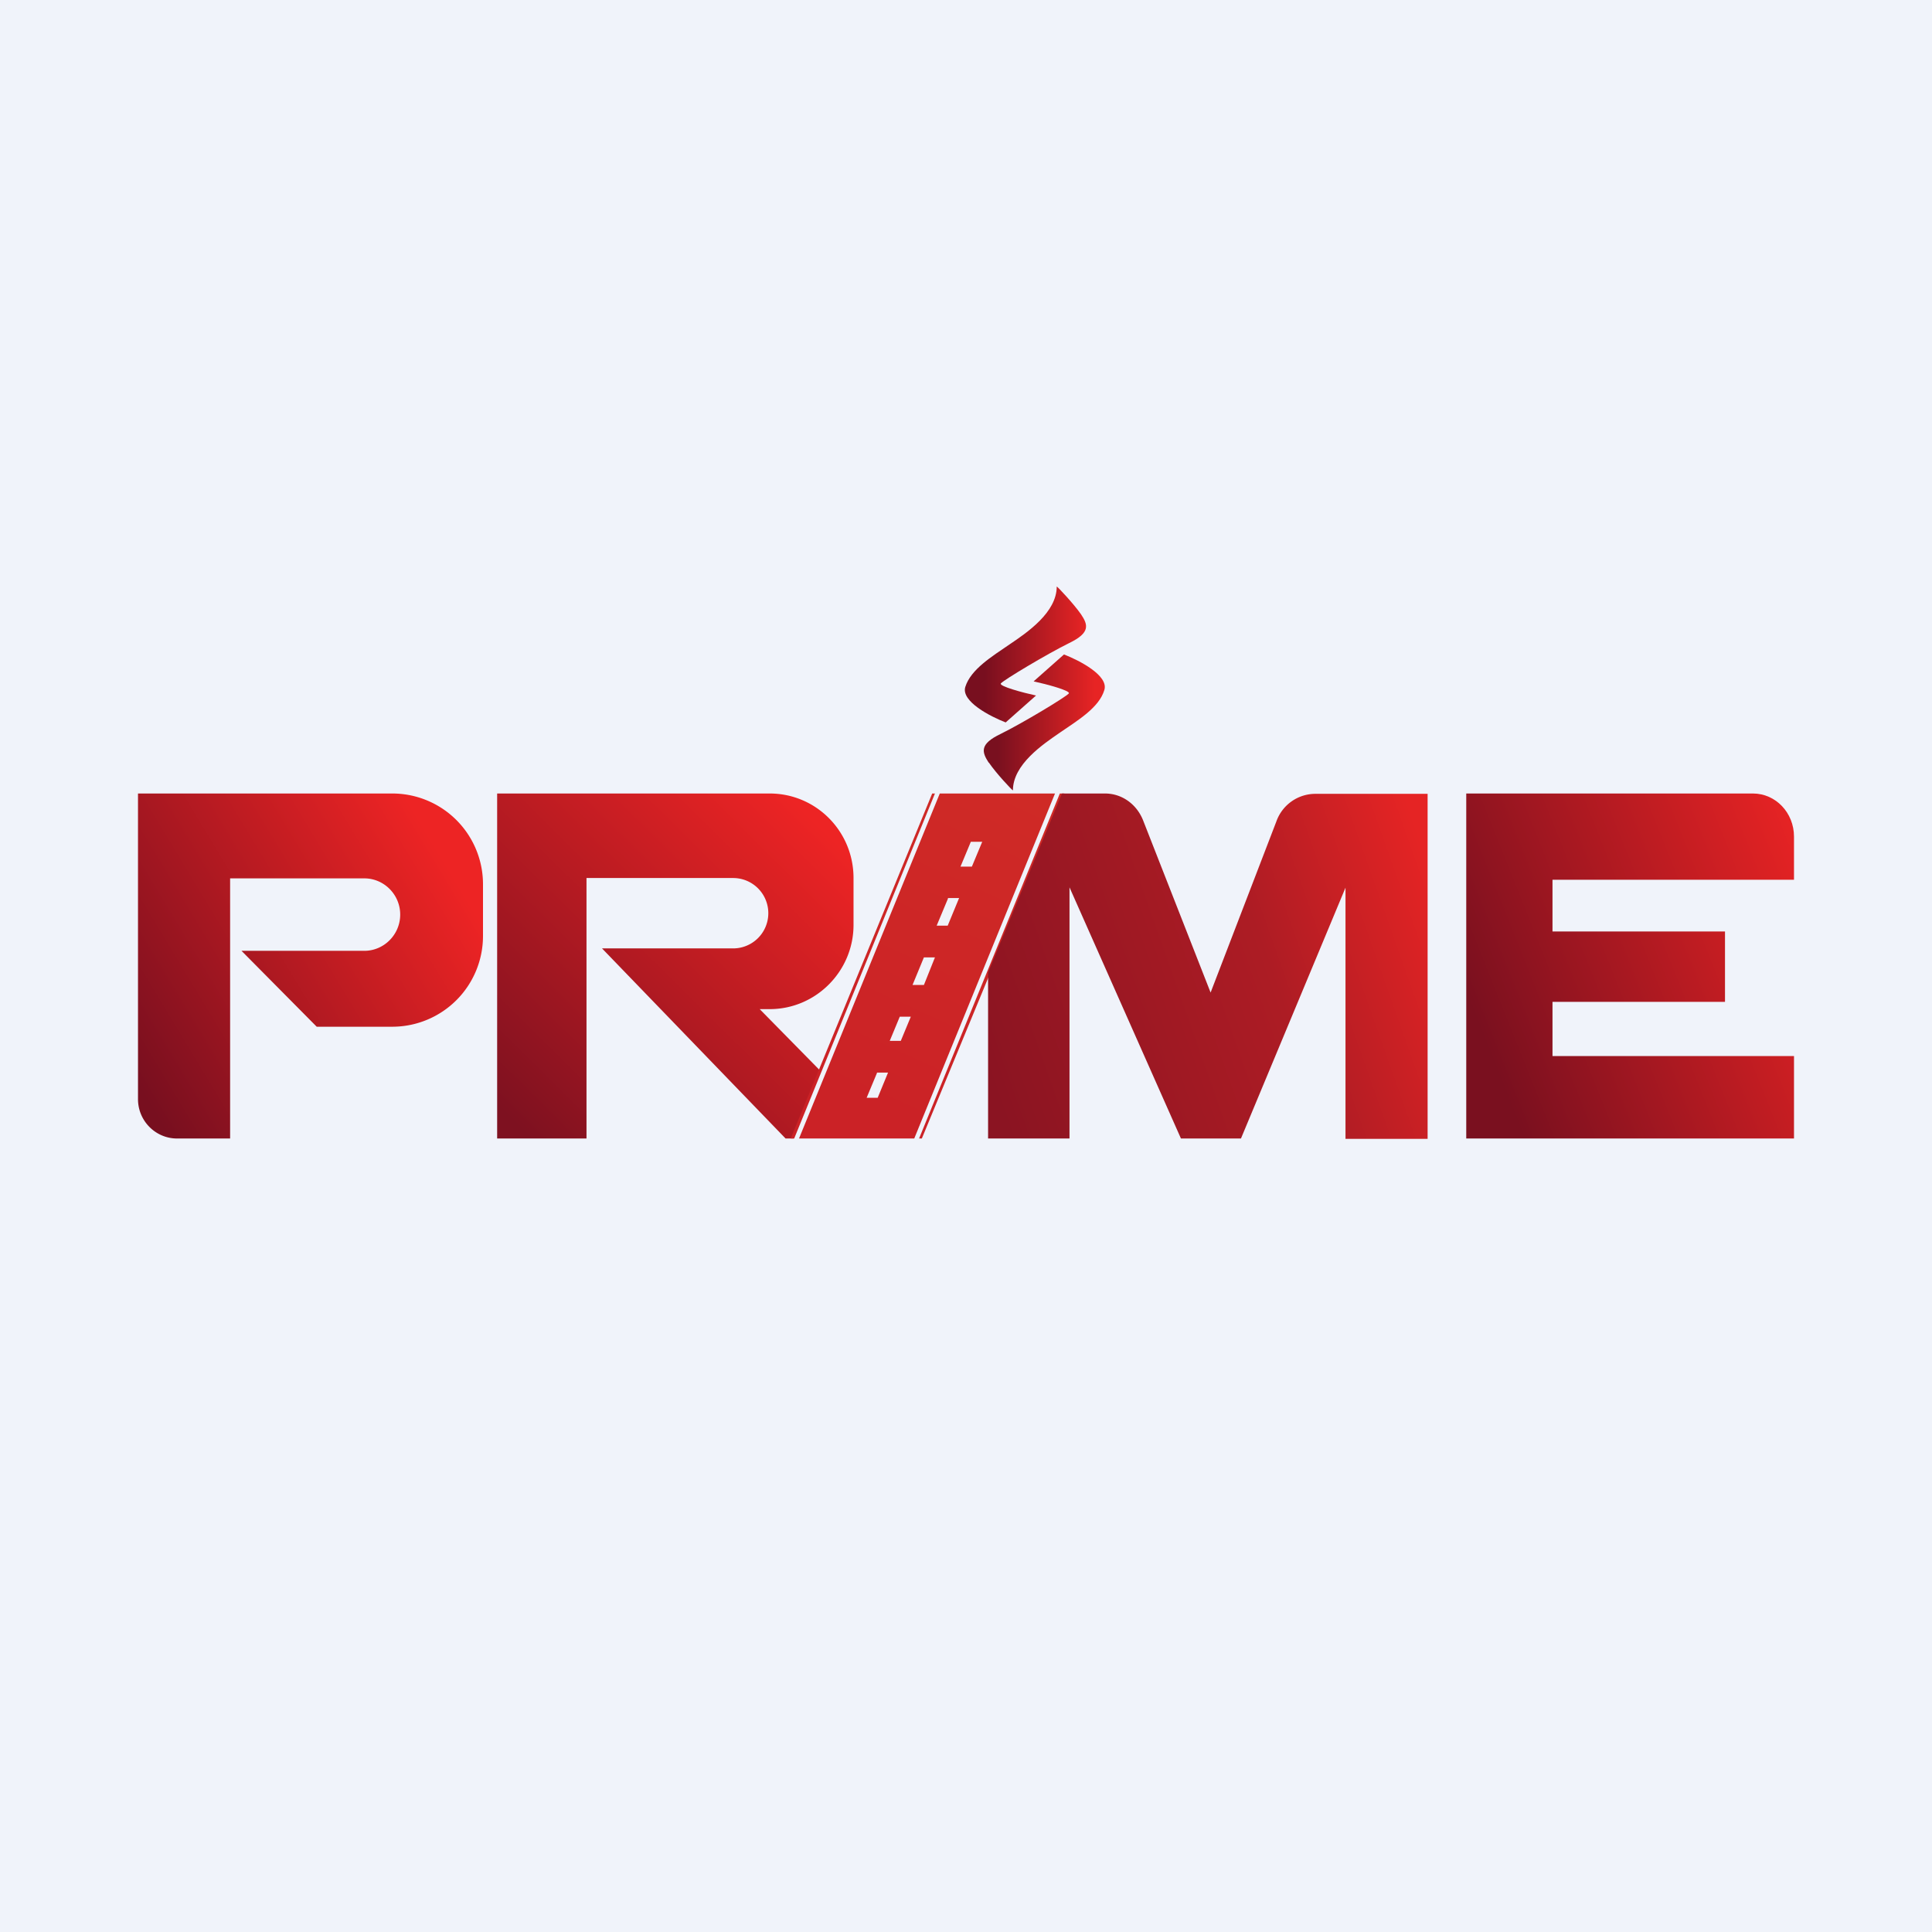 <!-- by TradingView --><svg width="56" height="56" viewBox="0 0 56 56" xmlns="http://www.w3.org/2000/svg"><path fill="#F0F3FA" d="M0 0h56v56H0z"/><path d="M6.67 25.46V33H5.13C4.51 33 4 32.49 4 31.86V23h7.39A2.63 2.63 0 0 1 14 25.64v1.48a2.63 2.63 0 0 1-2.61 2.64H9.18L7 27.56h3.56c.57 0 1.04-.47 1.04-1.05 0-.58-.47-1.05-1.04-1.05h-3.9Z" fill="url(#a)"/><path d="M14.41 23v10H17v-7.55h4.25a1.02 1.02 0 0 1 0 2.04h-3.8L22.77 33H23l.79-1.95-1.77-1.8h.29c1.34 0 2.43-1.1 2.43-2.44v-1.36c0-1.36-1.09-2.45-2.43-2.45h-7.9Z" fill="url(#b)"/><path d="M23.02 33h-.1l4.1-10h.08l-4.08 10Zm3.48 0h-3.34l4.08-10h3.34L26.5 33Zm.22 0h-.08l4.08-10h.13l-4.13 10Zm-1.3-1.9-.3.72h.32l.3-.73h-.32Zm.66-1.63-.29.7h.32l.29-.7h-.32Zm.7-1.72-.33.8h.33l.32-.8h-.32Zm.7-1.71-.33.79h.32l.33-.8h-.33Zm.66-1.64-.3.72h.33l.3-.72h-.33Z" fill="url(#c)"/><path d="M31 33h-2.36v-4.81L30.78 23h1.25c.48 0 .91.3 1.1.77l1.96 5L37 23.8a1.2 1.2 0 0 1 1.1-.79h3.28v10H39v-7.28L35.97 33h-1.74L31 25.72V33Z" fill="url(#d)"/><path d="M42.5 33V23h8.31c.66 0 1.19.56 1.19 1.25v1.25h-7V27h5v2.04h-5v1.57h7V33h-9.5Z" fill="url(#e)"/><path d="M28.66 22.1c.21.31.67.8.7.81 0-.75.86-1.33 1.37-1.68.51-.35 1.13-.72 1.28-1.23.13-.42-.73-.86-1.17-1.03l-.88.78c.37.08 1.08.27 1.02.35-.08.1-1.34.86-1.97 1.17-.63.3-.55.53-.35.84Z" fill="url(#f)"/><path d="M31.33 17.8c-.21-.3-.67-.79-.7-.8 0 .75-.85 1.33-1.37 1.68-.51.35-1.12.72-1.28 1.23-.13.42.73.86 1.17 1.03l.88-.78c-.37-.08-1.08-.27-1.02-.35.08-.1 1.35-.86 1.98-1.17.62-.3.55-.53.34-.84Z" fill="url(#g)"/><defs><linearGradient id="a" x1="4.66" y1="32.56" x2="14.05" y2="26.9" gradientUnits="userSpaceOnUse"><stop stop-color="#780F1F"/><stop offset="1" stop-color="#ED2424"/></linearGradient><linearGradient id="b" x1="15.17" y1="32.8" x2="23.85" y2="24.04" gradientUnits="userSpaceOnUse"><stop stop-color="#7E1120"/><stop offset="1" stop-color="#ED2424"/></linearGradient><linearGradient id="c" x1="31.06" y1="23.41" x2="26.71" y2="32.92" gradientUnits="userSpaceOnUse"><stop stop-color="#CF2A26"/><stop offset="1" stop-color="#CB2226"/></linearGradient><linearGradient id="d" x1="28.64" y1="31.17" x2="41.93" y2="26.48" gradientUnits="userSpaceOnUse"><stop stop-color="#8B1422"/><stop offset=".62" stop-color="#AD1C24"/><stop offset="1" stop-color="#E52424"/></linearGradient><linearGradient id="e" x1="53.23" y1="25.67" x2="42.89" y2="29.8" gradientUnits="userSpaceOnUse"><stop stop-color="#EB2424"/><stop offset="1" stop-color="#7A101F"/></linearGradient><linearGradient id="f" x1="28.92" y1="21.54" x2="31.73" y2="21.54" gradientUnits="userSpaceOnUse"><stop stop-color="#79101F"/><stop offset="1" stop-color="#E72424"/></linearGradient><linearGradient id="g" x1="28.54" y1="19.5" x2="31.48" y2="19.5" gradientUnits="userSpaceOnUse"><stop stop-color="#780F1F"/><stop offset="1" stop-color="#E72424"/></linearGradient></defs></svg>